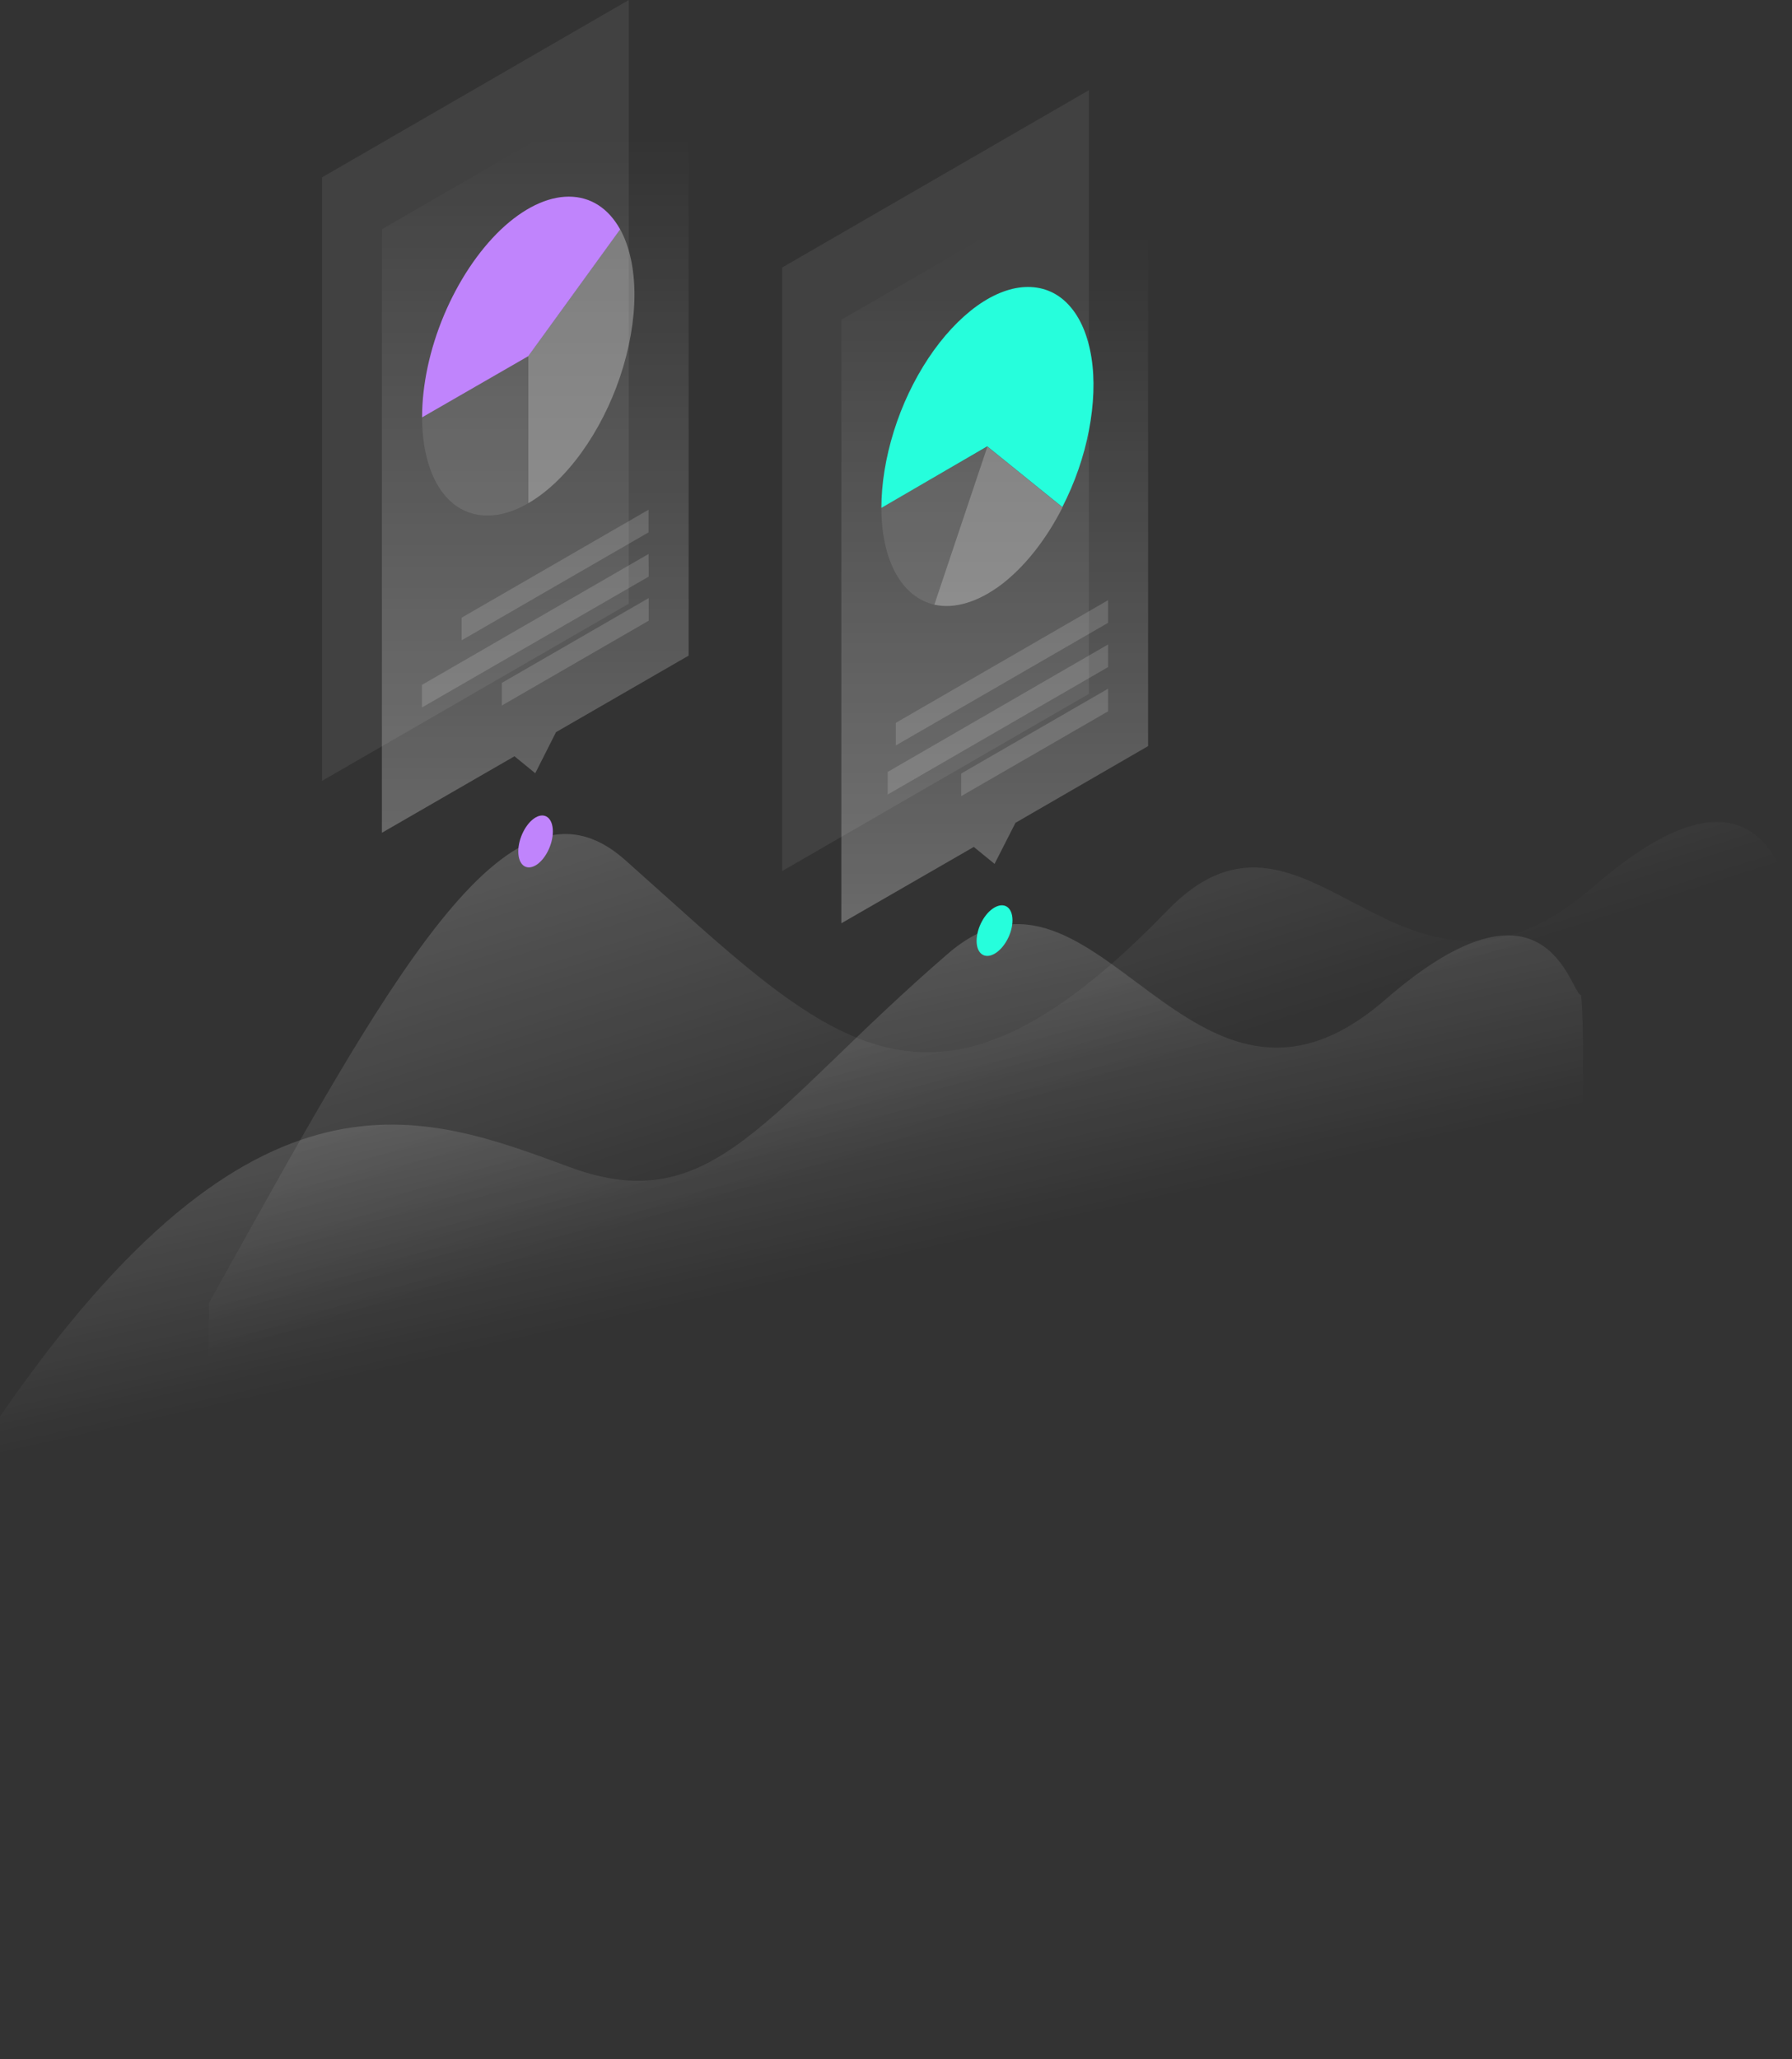 <svg width="396" height="455" viewBox="0 0 396 455" fill="none" xmlns="http://www.w3.org/2000/svg">
<rect x="0" y="0" width="396" height="455" fill="#333333" stroke="none"/>
<path opacity="0.3" d="M352.231 195.835C388.072 164.666 393.102 194.328 395.526 194.806C395.526 194.806 396.591 201.973 395.526 228.106L46.158 429.932V287.908C85.854 216.712 112.147 166.982 138.035 189.917C182.835 229.65 204.648 256.335 257.931 201.201C289.475 168.562 309.194 233.252 352.231 195.835Z" fill="url(#paint0_linear_1808_6714)"/>
<path opacity="0.3" d="M306.073 220.903C341.913 189.734 346.944 219.396 349.368 219.874C349.368 219.874 350.433 227.041 349.368 253.174L0 455.001V312.976C56.551 230.79 93.823 246.081 126.138 257.953C157.792 269.568 169.396 245.309 209.459 210.722C242.435 182.236 263.036 258.284 306.073 220.903Z" fill="url(#paint1_linear_1808_6714)"/>
<path d="M114.535 188.117C114.535 185.176 116.261 181.832 118.354 180.619C120.447 179.406 122.173 180.766 122.173 183.706C122.173 186.647 120.447 189.991 118.354 191.204C116.224 192.417 114.535 191.057 114.535 188.117Z" fill="#C084FC"/>
<path d="M215.812 207.892C215.812 205.061 217.575 201.753 219.778 200.504C221.982 199.254 223.744 200.504 223.744 203.334C223.744 206.164 221.982 209.472 219.778 210.722C217.612 211.971 215.812 210.722 215.812 207.892Z" fill="#26FEDC"/>
<path opacity="0.07" d="M138.954 0L71.166 39.182V172.532L138.954 133.387V0Z" fill="white"/>
<path opacity="0.3" d="M152.175 11.469L84.387 50.65V184L113.69 167.093L118.281 170.842L122.871 161.763L152.175 144.856V11.469Z" fill="url(#paint2_linear_1808_6714)"/>
<path opacity="0.1" d="M93.273 92.221C93.273 96.485 93.898 100.381 95.073 103.652C96.248 106.923 97.974 109.496 100.14 111.261C102.307 113.025 104.914 113.907 107.742 113.907C110.569 113.907 113.654 112.988 116.702 111.187V78.658L93.273 92.221Z" fill="white"/>
<path opacity="0.3" d="M116.738 111.187C120.851 108.798 124.89 104.975 128.452 100.05C132.014 95.125 134.989 89.317 137.045 83.179C139.102 77.041 140.203 70.793 140.203 65.095C140.203 59.398 139.102 54.4 137.045 50.65L116.738 78.658V111.187Z" fill="white"/>
<path d="M93.273 92.22C93.273 85.053 94.963 77.114 98.121 69.615C101.279 62.117 105.685 55.501 110.643 50.76C115.637 46.018 120.925 43.445 125.698 43.445C130.472 43.445 134.438 45.981 137.045 50.686L116.738 78.694L93.273 92.22Z" fill="#C084FC"/>
<path opacity="0.15" d="M143.323 112.619L102.012 136.474V141.472L143.323 117.618V112.619Z" fill="white"/>
<path opacity="0.15" d="M143.324 122.396L93.236 151.323V156.322L143.361 127.395L143.324 122.396Z" fill="white"/>
<path opacity="0.15" d="M143.36 132.137L110.898 150.882V155.881L143.36 137.136V132.137Z" fill="white"/>
<path opacity="0.07" d="M240.635 19.922L172.848 59.103V192.454L240.635 153.309V19.922Z" fill="white"/>
<path opacity="0.3" d="M253.71 31.5L185.922 70.645V203.995L215.189 187.124L219.779 190.873L224.406 181.794L253.71 164.85V31.5Z" fill="url(#paint3_linear_1808_6714)"/>
<path opacity="0.1" d="M194.771 112.215C194.771 117.912 195.873 122.911 197.93 126.66C199.986 130.409 202.96 132.798 206.522 133.607L218.236 98.652L194.771 112.215Z" fill="white"/>
<path opacity="0.3" d="M206.484 133.607C210.964 134.6 216.142 133.019 221.283 129.16C226.387 125.264 231.161 119.273 234.797 112.105L218.199 98.689L206.484 133.607Z" fill="white"/>
<path d="M194.771 112.216C194.771 106.85 195.726 101.042 197.526 95.272C199.325 89.501 201.969 83.951 205.164 79.136C208.358 74.321 212.067 70.351 215.886 67.594C219.742 64.838 223.598 63.404 227.16 63.404C230.722 63.404 233.88 64.801 236.303 67.521C238.764 70.241 240.416 74.174 241.187 78.989C241.959 83.804 241.738 89.317 240.637 95.088C239.535 100.858 237.515 106.666 234.761 112.032L218.163 98.616L194.771 112.216Z" fill="#26FEDC"/>
<path opacity="0.15" d="M244.858 132.615L197.965 159.704V164.703L244.858 137.614V132.615Z" fill="white"/>
<path opacity="0.15" d="M244.859 142.393L196.166 170.548V175.546L244.859 147.391V142.393Z" fill="white"/>
<path opacity="0.15" d="M244.858 152.17L212.396 170.915V175.914L244.858 157.169V152.17Z" fill="white"/>
<defs>
<linearGradient id="paint0_linear_1808_6714" x1="157.251" y1="110.13" x2="201.817" y2="251.6" gradientUnits="userSpaceOnUse">
<stop stop-color="white"/>
<stop offset="1" stop-color="white" stop-opacity="0"/>
</linearGradient>
<linearGradient id="paint1_linear_1808_6714" x1="137.96" y1="171.049" x2="163.274" y2="285.526" gradientUnits="userSpaceOnUse">
<stop stop-color="white"/>
<stop offset="1" stop-color="white" stop-opacity="0"/>
</linearGradient>
<linearGradient id="paint2_linear_1808_6714" x1="118.281" y1="30.136" x2="118.281" y2="209.72" gradientUnits="userSpaceOnUse">
<stop stop-color="white" stop-opacity="0"/>
<stop offset="1" stop-color="white"/>
</linearGradient>
<linearGradient id="paint3_linear_1808_6714" x1="219.816" y1="52" x2="219.816" y2="222.05" gradientUnits="userSpaceOnUse">
<stop stop-color="white" stop-opacity="0"/>
<stop offset="1" stop-color="white"/>
</linearGradient>
</defs>
</svg>
